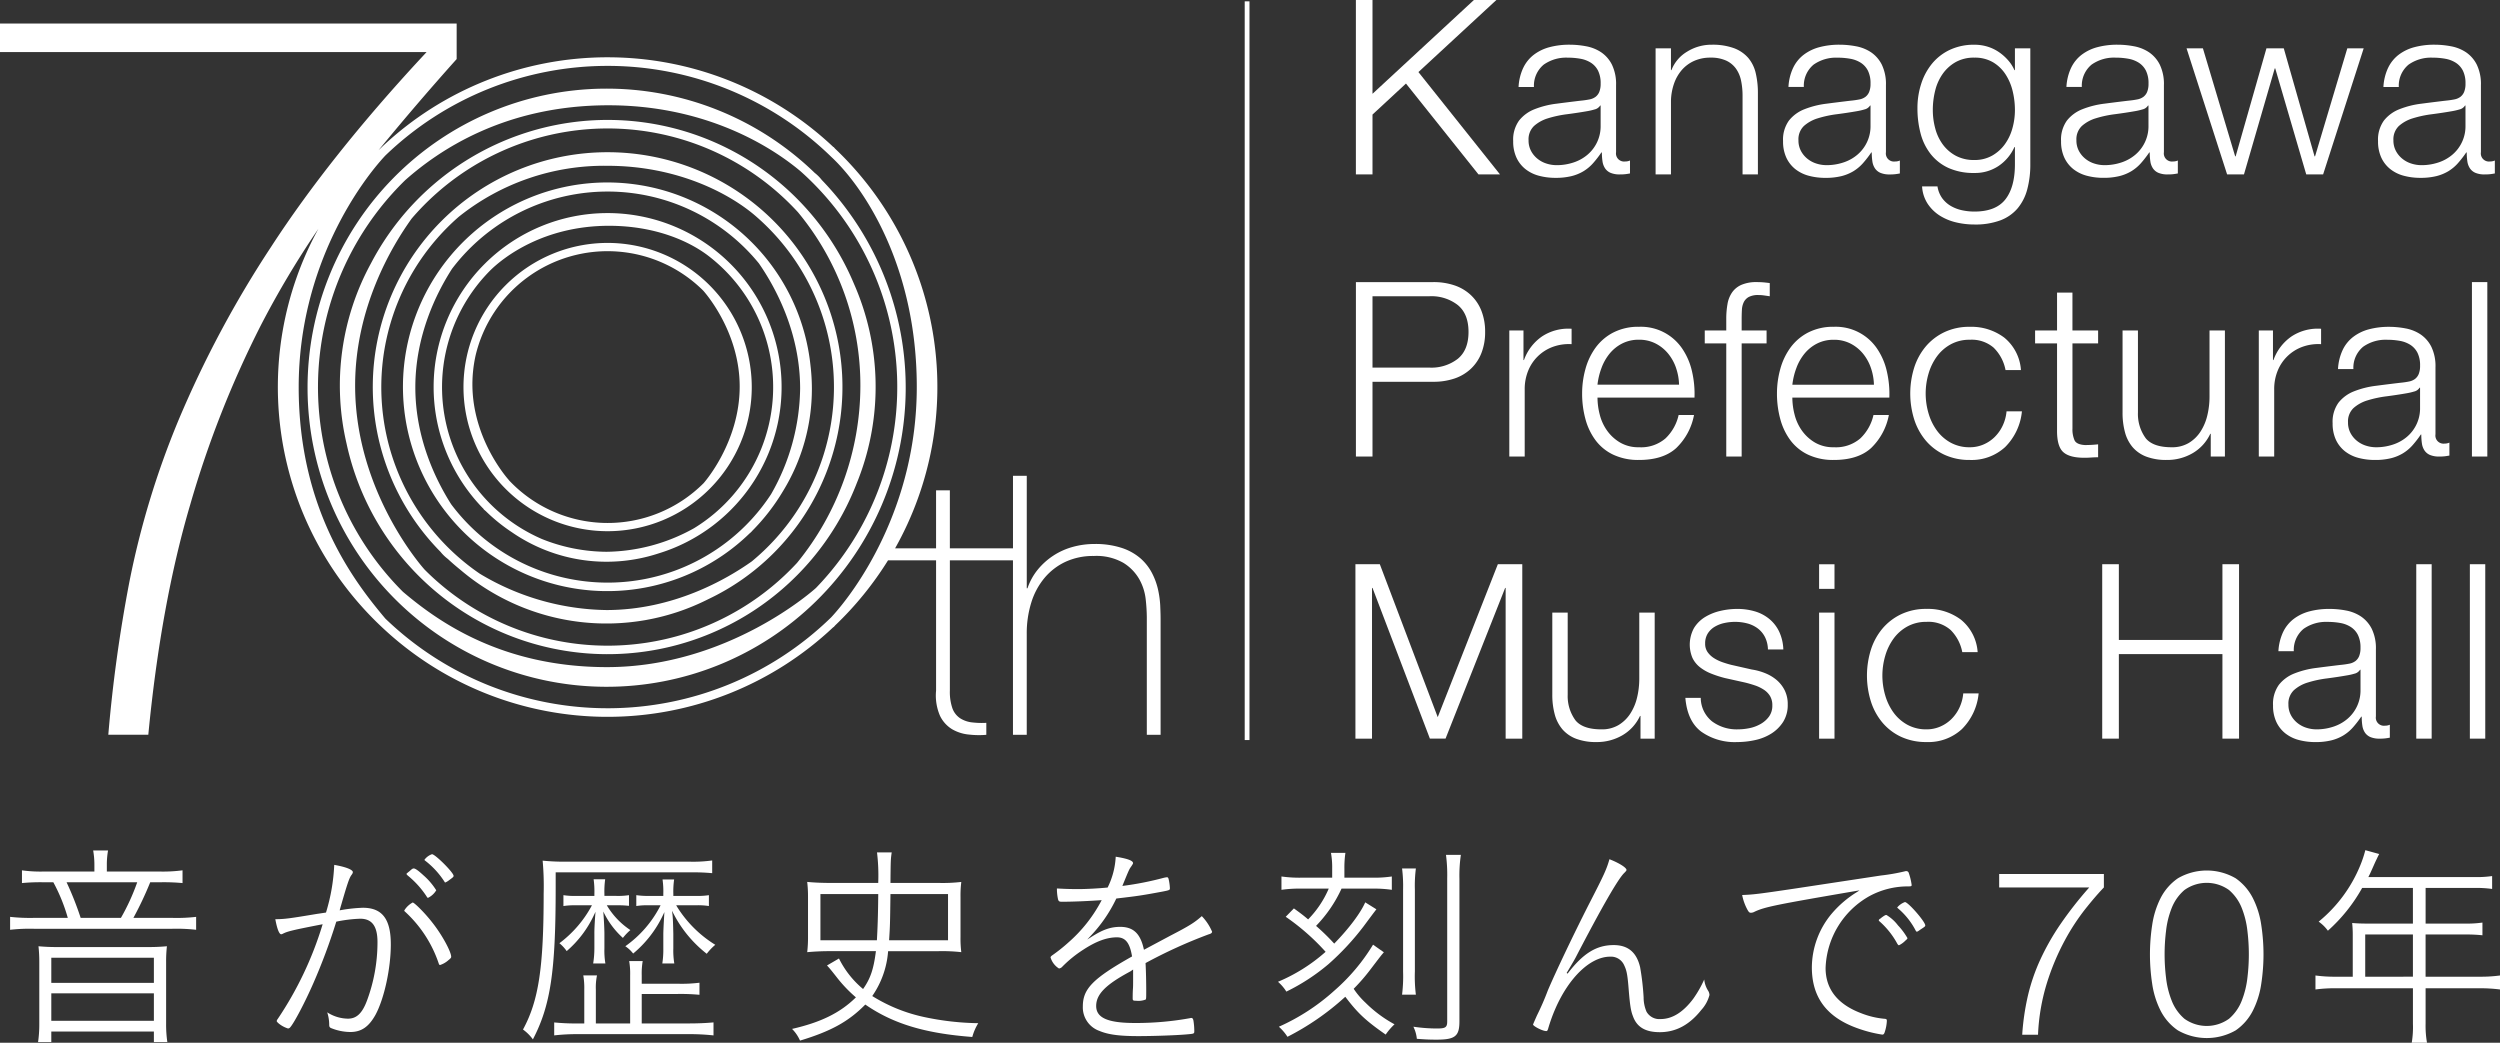 <svg xmlns="http://www.w3.org/2000/svg" xmlns:xlink="http://www.w3.org/1999/xlink" width="557.714" height="232.613" viewBox="0 0 557.714 232.613">
  <rect x="0" y="0" width="557.714" height="232.613" fill="#333333" stroke="none"/>
  <defs>
    <clipPath id="clip-path">
      <rect id="Rectangle_26" data-name="Rectangle 26" width="557.714" height="232.613" fill="#fff"/>
    </clipPath>
  </defs>
  <g id="Group_700" data-name="Group 700" transform="translate(-1472.662 1105.613)">
    <g id="Group_8" data-name="Group 8" transform="translate(1472.662 -1105.613)">
      <g id="Group_7" data-name="Group 7" transform="translate(0 0)" clip-path="url(#clip-path)">
        <path id="Path_33" data-name="Path 33" d="M32.538,113.332a26.847,26.847,0,0,1-.273-3.985V95.489a29.959,29.959,0,0,1,.179-3.528c-1.506.131-2.649.181-4.164.181H7.908c-1.483,0-2.688-.053-4.116-.181a32.443,32.443,0,0,1,.181,3.528v13.858a27.459,27.459,0,0,1-.273,3.985H6.652v-2.351H29.536v2.351ZM6.652,94.527H29.536v5.6H6.652Zm0,7.933H29.536v6.134H6.652Z" transform="translate(4.793 119.134)" fill="#fff"/>
        <path id="Path_34" data-name="Path 34" d="M.982,97.464v2.883a38.687,38.687,0,0,1,5.4-.225h30.7a38.5,38.5,0,0,1,5.4.225V97.464a38.132,38.132,0,0,1-5.4.225h-8.6l.11-.193a76.871,76.871,0,0,0,3.618-7.678l.032-.078h2.438a45.984,45.984,0,0,1,4.768.184V87.081a33.6,33.6,0,0,1-5.013.273H22.562v-1.6a17.7,17.7,0,0,1,.271-3.1H19.513a18.437,18.437,0,0,1,.273,3.1v1.6H8.344a30.027,30.027,0,0,1-4.717-.271v2.84A43.056,43.056,0,0,1,8.1,89.739h2.527l.034.071a38.817,38.817,0,0,1,3.145,7.713l.046.165H6.434a40.826,40.826,0,0,1-5.452-.225m12.68-7.538-.087-.186H29.343l-.064.177a47.757,47.757,0,0,1-3.535,7.706l-.039.067h-8.98l-.032-.087a69.692,69.692,0,0,0-3.03-7.676" transform="translate(1.272 107.076)" fill="#fff"/>
        <path id="Path_35" data-name="Path 35" d="M49.754,99.822c0-1.166-2.112-5.006-4.182-7.607-1.754-2.268-4.058-4.5-4.405-4.506a4.952,4.952,0,0,0-1.878,1.781c0,.041.018.156.193.287a27.549,27.549,0,0,1,7.49,11.523v0c.092.319.207.349.317.349a5.255,5.255,0,0,0,1.878-1.1c.5-.395.588-.558.588-.73" transform="translate(50.898 113.626)" fill="#fff"/>
        <path id="Path_36" data-name="Path 36" d="M39.5,85.644a1.563,1.563,0,0,0,.305.347,20.548,20.548,0,0,1,4.18,4.628l.007.011c.158.321.282.321.324.321a4.345,4.345,0,0,0,1.83-1.683A15.028,15.028,0,0,0,43.3,85.935C42.13,84.861,41.483,84.4,41.134,84.4c-.193,0-.312.023-.891.553-.741.6-.741.608-.741.689" transform="translate(51.174 109.342)" fill="#fff"/>
        <path id="Path_37" data-name="Path 37" d="M52.523,101.771c0-5.635-1.924-8.149-6.237-8.149a34.915,34.915,0,0,0-4.974.539l-.2.032.138-.491c.055-.2.11-.4.211-.735,1.425-4.915,1.816-6.044,2.323-6.7.23-.321.266-.443.266-.606,0-.425-1.093-1.067-4.15-1.609a42.147,42.147,0,0,1-1.813,10.557l-.021.08-.085.014c-1.322.2-1.322.2-1.958.292-6.246,1.042-7.238,1.171-9.267,1.178.539,2.924,1.054,3.365,1.313,3.365a.99.99,0,0,0,.383-.133c1.079-.539,2.211-.81,8.652-2.068l.213-.041-.064.207a78.377,78.377,0,0,1-10.008,21,.666.666,0,0,0-.172.415c0,.087.073.165.305.4a6.135,6.135,0,0,0,2.211,1.237.656.656,0,0,0,.445-.209c.863-.909,3.347-5.629,5.213-9.9a131.409,131.409,0,0,0,5.089-13.651l.023-.073.076-.016a30.96,30.96,0,0,1,5.264-.638c2.628,0,3.852,1.66,3.852,5.225a37.357,37.357,0,0,1-2.357,13.071c-1.051,2.805-2.318,4-4.235,4a8.719,8.719,0,0,1-4.625-1.414,9.045,9.045,0,0,1,.445,2.706c0,.505.087.608.333.774a11.566,11.566,0,0,0,4.384.909c2.442,0,4.123-1.152,5.617-3.852,1.944-3.6,3.411-10.35,3.411-15.706" transform="translate(34.662 108.886)" fill="#fff"/>
        <path id="Path_38" data-name="Path 38" d="M42.934,83.015a3.491,3.491,0,0,0-1.683,1.242c0,.028,0,.094.138.186a18.684,18.684,0,0,1,4.35,4.742c.037.1.067.133.184.133a3.9,3.9,0,0,0,.9-.562c.868-.627.925-.7.925-.923,0-.721-4.1-4.818-4.816-4.818" transform="translate(53.44 107.545)" fill="#fff"/>
        <path id="Path_39" data-name="Path 39" d="M62.169,97.561v3.283a21.136,21.136,0,0,1-.271,3.4h2.729a17.163,17.163,0,0,1-.22-3.347V97.561c0-.794-.1-2.938-.2-4.249l-.048-.657.294.585a18.709,18.709,0,0,0,4.079,5.3A11.964,11.964,0,0,1,70.2,96.788a17.052,17.052,0,0,1-5.14-5.33l-.115-.2H67.23a21.38,21.38,0,0,1,2.66.126V89a15.683,15.683,0,0,1-2.807.165H64.407V88.7a19.662,19.662,0,0,1,.172-3.25H62a19.783,19.783,0,0,1,.172,3.25v.471h-4.1A15.8,15.8,0,0,1,55.264,89V91.43a15.509,15.509,0,0,1,2.807-.168H61.62l-.1.191a25.533,25.533,0,0,1-7.153,8.268,8.5,8.5,0,0,1,1.625,1.758,23.873,23.873,0,0,0,6.129-8.135l.3-.629-.053.693c-.161,2.1-.2,3.418-.2,4.153" transform="translate(70.428 110.697)" fill="#fff"/>
        <path id="Path_40" data-name="Path 40" d="M53.035,123.535c3.939-7.534,5.082-15.18,5.082-33.8V86.279H88.17a44.015,44.015,0,0,1,4.864.181V83.623a31.076,31.076,0,0,1-5.158.269H60.794a49.2,49.2,0,0,1-5.583-.225,63.178,63.178,0,0,1,.227,7.346c0,16.514-1.122,23.917-4.612,30.323a10.031,10.031,0,0,1,2.208,2.2" transform="translate(65.846 108.333)" fill="#fff"/>
        <path id="Path_41" data-name="Path 41" d="M83.456,109.7a50.3,50.3,0,0,1,5.943.278v-2.9c-1.577.14-3.172.232-5.7.232H73.385v-6.574H81.4a45.551,45.551,0,0,1,4.866.181V98.226a32.208,32.208,0,0,1-4.866.225H73.385V96.557A16.408,16.408,0,0,1,73.6,93.4H70.585a16.12,16.12,0,0,1,.218,3.152v10.757H63.15V99.741a13.1,13.1,0,0,1,.257-3.152H60.349a16.888,16.888,0,0,1,.22,3.152v7.573h-1.6a48.093,48.093,0,0,1-5.11-.23v2.892a44.461,44.461,0,0,1,5.55-.275Z" transform="translate(69.775 121.005)" fill="#fff"/>
        <path id="Path_42" data-name="Path 42" d="M72.237,91.429l-.117-.2h4.439a16.487,16.487,0,0,1,2.858.168V88.975a16.355,16.355,0,0,1-2.858.168H71.484v-.422a18.913,18.913,0,0,1,.177-3.253H69.074a18.644,18.644,0,0,1,.172,3.2v.473H66.179a17.37,17.37,0,0,1-2.957-.17V91.4a14.749,14.749,0,0,1,2.711-.168h2.7l-.087.186a24.82,24.82,0,0,1-7.777,8.95A7.557,7.557,0,0,1,62.522,102,25.008,25.008,0,0,0,69.2,93.364l.289-.615-.041.679c-.156,2.475-.2,3.868-.2,4.3v3.133a19.814,19.814,0,0,1-.223,3.347H71.7a17.486,17.486,0,0,1-.22-3.347V97.581c-.048-2.2-.1-3.7-.2-4.389l-.1-.728.347.65a27.143,27.143,0,0,0,7.408,8.936,12.379,12.379,0,0,1,1.908-2,26.238,26.238,0,0,1-8.61-8.617" transform="translate(78.728 110.723)" fill="#fff"/>
        <path id="Path_43" data-name="Path 43" d="M93.237,116.856l.076-.078.09.062c6.159,4.233,13.273,6.379,23.779,7.169a11.4,11.4,0,0,1,1.334-3.074,61.441,61.441,0,0,1-12.042-1.366,36.055,36.055,0,0,1-11.5-4.621l-.11-.071.073-.108a20.162,20.162,0,0,0,3.455-9.788l.016-.112h11.278a38.988,38.988,0,0,1,5.041.22,24.871,24.871,0,0,1-.174-3.423V92.8a25.1,25.1,0,0,1,.174-3.374,36.29,36.29,0,0,1-5.137.22H98.927v-.129c.048-4.951.05-5.1.275-6.678H95.925a42.521,42.521,0,0,1,.275,6.678l0,.129H85.494c-1.862,0-3.636-.078-5.142-.227a27.931,27.931,0,0,1,.179,3.381v8.863a27.891,27.891,0,0,1-.177,3.432c1.669-.154,3.365-.23,5.041-.23H95.679l-.018.145c-.5,3.872-1.2,5.938-2.764,8.186l-.083.119-.108-.094a20.941,20.941,0,0,1-5.268-6.719l-2.67,1.559c.611.659.9,1.01,2.1,2.534a30.528,30.528,0,0,0,4.244,4.488l.1.094-.1.1c-3.482,3.384-7.72,5.463-14.14,6.937a8.5,8.5,0,0,1,1.777,2.608c6.873-2.075,10.8-4.24,14.482-7.965m5.4-14.558c.2-3.23.2-3.23.292-10.034l0-.129h12.843v10.3H98.627Zm-15.329.135v-10.3H96.2l0,.131c-.05,5.167-.158,7.513-.294,10.045l-.007.122Z" transform="translate(99.724 107.323)" fill="#fff"/>
        <path id="Path_44" data-name="Path 44" d="M138.124,99.955a11.445,11.445,0,0,0-2.282-3.441c-1.618,1.419-2.672,2.112-6.981,4.341l-5.927,3.163-.039-.168c-.769-3.462-2.341-4.942-5.259-4.942-2.142,0-3.9.62-6.492,2.279l-.863.556.7-.751a31.781,31.781,0,0,0,5.757-8.344l.032-.062.069-.009c4.687-.549,5.475-.652,10.373-1.566,1.51-.3,1.51-.344,1.51-.753a10.919,10.919,0,0,0-.289-2.025c-.1-.363-.243-.395-.365-.395a5.8,5.8,0,0,0-.8.147,68.1,68.1,0,0,1-8.923,1.763l-.225.032.085-.209c1.428-3.491,1.428-3.491,1.926-4.189l.108-.17c.241-.376.259-.406.259-.537,0-.542-1.263-1.005-3.861-1.416a17.408,17.408,0,0,1-1.765,6.8l-.03.071-.076.007c-1.8.188-4.681.344-6.43.344-1.935,0-3.074-.044-4.816-.138a10.823,10.823,0,0,0,.241,2.38c.122.45.25.583.852.583,2.3,0,5.456-.126,8.661-.342l.236-.016-.115.207a32.312,32.312,0,0,1-7.325,9.242,36.014,36.014,0,0,1-3.441,2.752c-.468.312-.53.468-.53.578a4.377,4.377,0,0,0,1.878,2.468,1.16,1.16,0,0,0,.741-.4,26.879,26.879,0,0,1,4.671-3.788c2.879-1.885,5.268-2.764,7.515-2.764,1.885,0,2.858,1.207,3.361,4.171l.016.09-.08.046c-8.661,4.894-10.9,7.178-10.9,11.1a5.563,5.563,0,0,0,3.693,5.466c1.947.826,4.458,1.164,8.663,1.164,3.432,0,9.035-.188,11.4-.438,1.109-.1,1.109-.172,1.109-.753a14.94,14.94,0,0,0-.193-2.275c-.1-.514-.292-.583-.461-.583a.509.509,0,0,0-.234.034,67.626,67.626,0,0,1-12.3,1.09c-6.1,0-8.7-1.136-8.7-3.8,0-2.61,2.132-4.77,7.61-7.7.154-.094.227-.147.3-.2.039-.03.08-.057.129-.09l.2-.135v2.1c0,1.095,0,1.818-.048,2.314-.048.92-.048,1.563-.048,1.947,0,.53.05.606.849.606a4.444,4.444,0,0,0,2.025-.266c.142-.108.147-.337.147-2.1,0-1.65-.05-4.228-.147-5.968l0-.08.071-.039a109.628,109.628,0,0,1,14.032-6.379c.663-.165.739-.427.739-.608" transform="translate(132.264 107.862)" fill="#fff"/>
        <path id="Path_45" data-name="Path 45" d="M139.116,107.387V89.122a30.281,30.281,0,0,1,.223-4.72H136.26a31.788,31.788,0,0,1,.225,4.72v18.265a33.533,33.533,0,0,1-.225,5.16h3.078a32.923,32.923,0,0,1-.223-5.16" transform="translate(176.523 109.342)" fill="#fff"/>
        <path id="Path_46" data-name="Path 46" d="M147.631,88.434a32.018,32.018,0,0,1,.321-5.355h-3.322a34.681,34.681,0,0,1,.273,5.307v31.88c0,1.368-.48,1.549-2.383,1.549a36.212,36.212,0,0,1-5.163-.4,7.841,7.841,0,0,1,.774,2.7c1.829.142,2.743.188,4.389.188,4.155,0,5.11-.764,5.11-4.081Z" transform="translate(177.947 107.628)" fill="#fff"/>
        <path id="Path_47" data-name="Path 47" d="M126.07,113.832a45.028,45.028,0,0,0,9.418-6.147,58.315,58.315,0,0,0,7.768-8.353l.372-.5c1.24-1.667,2.087-2.805,2.525-3.356l-2.491-1.556c-1.035,2.367-3.572,5.757-6.822,9.106l-.094.1-.094-.1a48.166,48.166,0,0,0-3.859-3.762l-.1-.087.09-.1a29.535,29.535,0,0,0,5.562-8.149l.034-.071h7.183a26.843,26.843,0,0,1,4.033.271V88.151a27.226,27.226,0,0,1-4.231.271h-6.349V86.383a23.066,23.066,0,0,1,.225-3.5H136.02a18.576,18.576,0,0,1,.269,3.5v2.038H129.4a28.8,28.8,0,0,1-4.426-.271v2.977a27.968,27.968,0,0,1,4.277-.271h6.269l-.076.181a22.329,22.329,0,0,1-4.433,6.6l-.085.092-.094-.08c-.939-.8-1.513-1.235-3.083-2.376l-1.825,1.869a50.42,50.42,0,0,1,8.81,7.715l.09.1-.1.087a38.253,38.253,0,0,1-10.525,6.6,9.631,9.631,0,0,1,1.869,2.192" transform="translate(160.901 107.379)" fill="#fff"/>
        <path id="Path_48" data-name="Path 48" d="M126.2,112.361a58.241,58.241,0,0,0,12.8-8.84l.106-.092.085.11c2.716,3.574,4.481,5.225,8.925,8.323a13.789,13.789,0,0,1,1.972-2.293,28.064,28.064,0,0,1-6.487-4.83,16.994,16.994,0,0,1-2.562-3l-.062-.09.073-.078a42.292,42.292,0,0,0,3.714-4.3c2.24-2.941,2.346-3.081,2.947-3.767l-2.413-1.7a43.35,43.35,0,0,1-8.622,10.24,46.865,46.865,0,0,1-12.391,8.069,10.747,10.747,0,0,1,1.917,2.243" transform="translate(161.01 118.937)" fill="#fff"/>
        <path id="Path_49" data-name="Path 49" d="M188.348,113.792a1.912,1.912,0,0,0-.28-.921,5.729,5.729,0,0,1-.891-2.539,24.81,24.81,0,0,1-2.463,4.32c-2.245,2.991-4.685,4.506-7.256,4.506a3.289,3.289,0,0,1-3.152-1.634,8.054,8.054,0,0,1-.65-3.186,56.789,56.789,0,0,0-.78-6.737c-.771-3.326-2.7-4.944-5.9-4.944-3.85,0-6.827,1.846-10.279,6.365l-.213-.145c1.5-2.514,1.857-3.129,2.247-3.909,5.612-10.786,9.164-16.959,10.552-18.35.523-.523.551-.6.551-.739,0-.443-1.419-1.446-3.8-2.376-.67,2.323-1.2,3.466-4.623,10.121-3.423,6.744-7.336,14.951-9.1,19.094a59.5,59.5,0,0,1-2.452,5.64c-.374.847-.842,1.912-.87,2.018,0,.342,2.082,1.465,2.959,1.465.135,0,.262-.041.413-.544a36.753,36.753,0,0,1,1.572-4.373c3.078-7.1,7.892-11.684,12.265-11.684a3.213,3.213,0,0,1,3.106,1.887c.535,1.12.741,1.963.989,5.039.287,3.6.477,5.1.971,6.329.865,2.452,2.771,3.592,6,3.592,3.583,0,6.609-1.618,9.251-4.947a7.958,7.958,0,0,0,1.834-3.347" transform="translate(193.011 108.177)" fill="#fff"/>
        <path id="Path_50" data-name="Path 50" d="M190.634,92.874c0-.826-3.769-5.16-4.531-5.208a4.094,4.094,0,0,0-1.722,1.2c0,.034.016.055.154.193a16.233,16.233,0,0,1,3.944,4.933c.138.273.2.273.278.273.151,0,.278-.083.806-.466.95-.617,1.072-.7,1.072-.923" transform="translate(238.863 113.57)" fill="#fff"/>
        <path id="Path_51" data-name="Path 51" d="M201.587,118.025c0-.271-.092-.37-.379-.409a18.635,18.635,0,0,1-5.415-1.281c-5.22-1.99-7.869-5.376-7.869-10.063a19.117,19.117,0,0,1,9.861-16.078,17.937,17.937,0,0,1,8.434-2.123c.9,0,.9-.055.9-.358a13.477,13.477,0,0,0-.677-2.743.569.569,0,0,0-.516-.312.815.815,0,0,0-.3.044,43.178,43.178,0,0,1-5.358.937l-19.344,2.936c-8.094,1.205-9.136,1.322-11.613,1.416a11.546,11.546,0,0,0,1.18,3.289c.333.574.448.67.815.67a1.688,1.688,0,0,0,.776-.232c2.289-1.072,4.635-1.552,22.808-4.664l.6-.1-.5.337a23.557,23.557,0,0,0-5.752,4.922,18.815,18.815,0,0,0-4.378,11.916c0,6.661,3.289,11.092,10.052,13.541a29.453,29.453,0,0,0,5.638,1.462c.266,0,.379-.089.516-.411a9.348,9.348,0,0,0,.528-2.693" transform="translate(219.339 109.673)" fill="#fff"/>
        <path id="Path_52" data-name="Path 52" d="M188.989,94.088a15.114,15.114,0,0,0-2.119-2.849,9.031,9.031,0,0,0-2.569-2.312c-.191-.037-.432.1-1.081.565a1.715,1.715,0,0,1-.4.3c-.193.145-.234.255-.234.282,0,.1.08.216.241.335a18.117,18.117,0,0,1,3.9,4.94c.188.28.253.324.376.324a5.143,5.143,0,0,0,1.425-1.04c.342-.292.452-.409.452-.544" transform="translate(236.542 115.198)" fill="#fff"/>
        <path id="Path_53" data-name="Path 53" d="M194.288,84.937v3.009h20.09a83.955,83.955,0,0,0-6.464,8.255,53.922,53.922,0,0,0-4.462,7.864,42.591,42.591,0,0,0-2.752,8.02,54.11,54.11,0,0,0-1.272,8.721h3.528a45.3,45.3,0,0,1,2-11.6,53.651,53.651,0,0,1,3.946-9.4,48.873,48.873,0,0,1,4.646-7.111q2.386-2.985,4.1-4.752V84.937Z" transform="translate(251.698 110.035)" fill="#fff"/>
        <path id="Path_54" data-name="Path 54" d="M233.779,96.8a19.429,19.429,0,0,0-1.869-6.021,12.042,12.042,0,0,0-3.84-4.437,12.826,12.826,0,0,0-12.9,0,11.963,11.963,0,0,0-3.866,4.437,19.494,19.494,0,0,0-1.871,6.021,43.439,43.439,0,0,0,0,13.029,19.455,19.455,0,0,0,1.871,6.021,11.736,11.736,0,0,0,3.866,4.414,13,13,0,0,0,12.9,0,11.812,11.812,0,0,0,3.84-4.414,19.391,19.391,0,0,0,1.869-6.021,43.242,43.242,0,0,0,0-13.029m-3.087,11.654a19.942,19.942,0,0,1-1.272,5.19,10.175,10.175,0,0,1-2.83,4.024,8.518,8.518,0,0,1-9.965,0,10.175,10.175,0,0,1-2.83-4.024,19.943,19.943,0,0,1-1.272-5.19,42.676,42.676,0,0,1,0-10.3,19.607,19.607,0,0,1,1.272-5.19,10.219,10.219,0,0,1,2.83-4,8.518,8.518,0,0,1,9.965,0,10.219,10.219,0,0,1,2.83,4,19.606,19.606,0,0,1,1.272,5.19,42.987,42.987,0,0,1,0,10.3" transform="translate(270.682 109.596)" fill="#fff"/>
        <path id="Path_55" data-name="Path 55" d="M261.575,113.433a33.548,33.548,0,0,1,4.621.271v-3.126a31.738,31.738,0,0,1-4.621.273h-11.98v-9.416h8.649a33.092,33.092,0,0,1,4.033.177V98.776A24.809,24.809,0,0,1,258.2,99h-8.6V91.052h10.757a25.523,25.523,0,0,1,4.081.223V88.4a23.911,23.911,0,0,1-4.081.22H236.829l.094-.188c.294-.585.294-.585.732-1.561.785-1.765.785-1.765,1.031-2.259.218-.475.358-.764.56-1.132l-3.092-.854a25.493,25.493,0,0,1-1.1,3.317,31.611,31.611,0,0,1-9.313,12.625,8.708,8.708,0,0,1,2.059,2.025,36.756,36.756,0,0,0,7.607-9.476l.039-.062h11.321V99H236.4c-1.184,0-2.149-.039-3.184-.131a24.874,24.874,0,0,1,.131,2.644v9.338h-3.7a31.426,31.426,0,0,1-4.619-.273V113.7a33.026,33.026,0,0,1,4.619-.271h17.124V121.3a21.38,21.38,0,0,1-.266,4.279h3.406a21.454,21.454,0,0,1-.314-4.228v-7.915Zm-14.806-2.582H236.127v-9.416h10.642Z" transform="translate(291.519 107.037)" fill="#fff"/>
        <path id="Path_56" data-name="Path 56" d="M135.478,0V20.927L158.1,0h5.013L145.723,16.077l18.2,22.836h-4.8L142.945,18.639l-7.467,6.921V38.913h-3.707V0Z" transform="translate(170.707 -0.001)" fill="#fff"/>
        <path id="Path_57" data-name="Path 57" d="M149.294,9.523a8.018,8.018,0,0,1,2.371-2.943A10,10,0,0,1,155.18,4.89a17.149,17.149,0,0,1,4.469-.546,19.706,19.706,0,0,1,3.707.356,8.963,8.963,0,0,1,3.324,1.334,7.309,7.309,0,0,1,2.4,2.752,9.935,9.935,0,0,1,.925,4.6V28.325a1.807,1.807,0,0,0,2.018,2.071,2.617,2.617,0,0,0,1.088-.218v2.888c-.4.073-.753.129-1.063.165a10.266,10.266,0,0,1-1.171.053,5.187,5.187,0,0,1-2.1-.354,2.8,2.8,0,0,1-1.226-1.008,3.758,3.758,0,0,1-.572-1.554,13.194,13.194,0,0,1-.138-1.99h-.108a23.568,23.568,0,0,1-1.88,2.426,9.371,9.371,0,0,1-2.128,1.772,9.79,9.79,0,0,1-2.67,1.088,14.588,14.588,0,0,1-3.57.383,14.106,14.106,0,0,1-3.677-.464,8.25,8.25,0,0,1-3-1.471,7.054,7.054,0,0,1-2.018-2.562,8.542,8.542,0,0,1-.735-3.68,7.272,7.272,0,0,1,1.308-4.6,8.226,8.226,0,0,1,3.459-2.534,19.785,19.785,0,0,1,4.85-1.226q2.7-.355,5.477-.682a19.064,19.064,0,0,0,1.908-.273,3.307,3.307,0,0,0,1.363-.572,2.657,2.657,0,0,0,.845-1.118,4.814,4.814,0,0,0,.3-1.852,6.266,6.266,0,0,0-.572-2.86,4.544,4.544,0,0,0-1.579-1.772,6.434,6.434,0,0,0-2.344-.9,15.907,15.907,0,0,0-2.863-.246,8.658,8.658,0,0,0-5.339,1.554,6.08,6.08,0,0,0-2.181,4.986h-3.434a11.449,11.449,0,0,1,1.035-4.249m17.168,8.392a1.968,1.968,0,0,1-1.253.872,13.122,13.122,0,0,1-1.634.381q-2.183.382-4.5.682a24.882,24.882,0,0,0-4.224.9,8.287,8.287,0,0,0-3.133,1.717,4.1,4.1,0,0,0-1.228,3.188,4.975,4.975,0,0,0,.519,2.316,5.568,5.568,0,0,0,1.391,1.745,6.062,6.062,0,0,0,2.015,1.118,7.35,7.35,0,0,0,2.344.381,11.812,11.812,0,0,0,3.76-.6,9.235,9.235,0,0,0,3.133-1.745,8.3,8.3,0,0,0,2.915-6.485V17.915Z" transform="translate(190.516 5.628)" fill="#fff"/>
        <path id="Path_58" data-name="Path 58" d="M164.328,5.161v4.85h.11A8.245,8.245,0,0,1,167.925,5.9a10.253,10.253,0,0,1,5.5-1.552,13.9,13.9,0,0,1,4.933.762,7.851,7.851,0,0,1,3.188,2.153,8.043,8.043,0,0,1,1.689,3.407,19.248,19.248,0,0,1,.489,4.524V33.283H180.3V15.734a16.257,16.257,0,0,0-.328-3.351,7.1,7.1,0,0,0-1.143-2.7,5.553,5.553,0,0,0-2.208-1.8,8.113,8.113,0,0,0-3.462-.654,8.729,8.729,0,0,0-3.677.737,7.927,7.927,0,0,0-2.725,2.015,9.3,9.3,0,0,0-1.745,3.053,12.435,12.435,0,0,0-.682,3.843v16.4H160.9V5.161Z" transform="translate(208.439 5.628)" fill="#fff"/>
        <path id="Path_59" data-name="Path 59" d="M175.522,9.523a8.017,8.017,0,0,1,2.371-2.943,10,10,0,0,1,3.514-1.689,17.15,17.15,0,0,1,4.469-.546,19.706,19.706,0,0,1,3.707.356,8.963,8.963,0,0,1,3.324,1.334,7.308,7.308,0,0,1,2.4,2.752,9.935,9.935,0,0,1,.925,4.6V28.325A1.807,1.807,0,0,0,198.25,30.4a2.618,2.618,0,0,0,1.088-.218v2.888c-.4.073-.753.129-1.063.165a10.266,10.266,0,0,1-1.171.053,5.187,5.187,0,0,1-2.1-.354,2.8,2.8,0,0,1-1.226-1.008,3.758,3.758,0,0,1-.572-1.554,13.2,13.2,0,0,1-.138-1.99h-.108a23.572,23.572,0,0,1-1.88,2.426,9.372,9.372,0,0,1-2.128,1.772,9.79,9.79,0,0,1-2.67,1.088,14.588,14.588,0,0,1-3.57.383,14.106,14.106,0,0,1-3.677-.464,8.25,8.25,0,0,1-3-1.471,7.053,7.053,0,0,1-2.018-2.562,8.542,8.542,0,0,1-.735-3.68,7.272,7.272,0,0,1,1.308-4.6,8.226,8.226,0,0,1,3.459-2.534,19.786,19.786,0,0,1,4.85-1.226q2.7-.355,5.477-.682a19.065,19.065,0,0,0,1.908-.273,3.307,3.307,0,0,0,1.364-.572,2.658,2.658,0,0,0,.845-1.118,4.816,4.816,0,0,0,.3-1.852,6.266,6.266,0,0,0-.572-2.86,4.544,4.544,0,0,0-1.579-1.772,6.434,6.434,0,0,0-2.344-.9,15.907,15.907,0,0,0-2.863-.246A8.658,8.658,0,0,0,180.1,8.786a6.08,6.08,0,0,0-2.181,4.986h-3.434a11.448,11.448,0,0,1,1.035-4.249m17.168,8.392a1.968,1.968,0,0,1-1.253.872,13.125,13.125,0,0,1-1.634.381q-2.183.382-4.5.682a24.882,24.882,0,0,0-4.224.9,8.287,8.287,0,0,0-3.133,1.717,4.1,4.1,0,0,0-1.228,3.188,4.976,4.976,0,0,0,.519,2.316,5.568,5.568,0,0,0,1.391,1.745,6.062,6.062,0,0,0,2.015,1.118,7.35,7.35,0,0,0,2.344.381,11.811,11.811,0,0,0,3.76-.6,9.235,9.235,0,0,0,3.133-1.745,8.3,8.3,0,0,0,2.915-6.485V17.915Z" transform="translate(224.494 5.628)" fill="#fff"/>
        <path id="Path_60" data-name="Path 60" d="M210.842,36.609a10.951,10.951,0,0,1-2.153,4.249,9.383,9.383,0,0,1-3.843,2.672,16,16,0,0,1-5.8.925,17.521,17.521,0,0,1-4.143-.489,11.844,11.844,0,0,1-3.625-1.526,9.068,9.068,0,0,1-2.67-2.642,7.875,7.875,0,0,1-1.226-3.843h3.434a6.1,6.1,0,0,0,1.06,2.642,6.366,6.366,0,0,0,1.91,1.717,8.515,8.515,0,0,0,2.479.955,13.036,13.036,0,0,0,2.78.3q4.793,0,6.921-2.725t2.126-7.848V27.18h-.11a10.03,10.03,0,0,1-3.514,4.2,9.386,9.386,0,0,1-5.422,1.579,13.574,13.574,0,0,1-5.778-1.118,10.72,10.72,0,0,1-3.951-3.078,12.587,12.587,0,0,1-2.263-4.6,21.8,21.8,0,0,1-.707-5.642,17.5,17.5,0,0,1,.845-5.477,13.576,13.576,0,0,1,2.452-4.524,11.48,11.48,0,0,1,3.978-3.051,12.6,12.6,0,0,1,5.424-1.118,9.919,9.919,0,0,1,2.97.436,9.4,9.4,0,0,1,2.534,1.228,10.832,10.832,0,0,1,2.043,1.825,8.3,8.3,0,0,1,1.389,2.181h.11V5.161h3.434V30.995a21.418,21.418,0,0,1-.682,5.615m-7.876-7.495a8.949,8.949,0,0,0,2.835-2.507,11.027,11.027,0,0,0,1.715-3.569,15.033,15.033,0,0,0,.574-4.143,17.981,17.981,0,0,0-.491-4.141,11.98,11.98,0,0,0-1.579-3.76,8.561,8.561,0,0,0-2.807-2.725,7.927,7.927,0,0,0-4.169-1.038,8.237,8.237,0,0,0-4.2,1.01,8.93,8.93,0,0,0-2.89,2.642,11.083,11.083,0,0,0-1.662,3.735,17.715,17.715,0,0,0-.519,4.276,15.744,15.744,0,0,0,.546,4.143,10.577,10.577,0,0,0,1.689,3.569,8.733,8.733,0,0,0,2.888,2.507,8.512,8.512,0,0,0,4.143.953,7.85,7.85,0,0,0,3.923-.953" transform="translate(241.408 5.628)" fill="#fff"/>
        <path id="Path_61" data-name="Path 61" d="M202.537,9.523a8.017,8.017,0,0,1,2.371-2.943,10,10,0,0,1,3.514-1.689,17.15,17.15,0,0,1,4.469-.546A19.706,19.706,0,0,1,216.6,4.7a8.947,8.947,0,0,1,3.324,1.334,7.309,7.309,0,0,1,2.4,2.752,9.935,9.935,0,0,1,.925,4.6V28.325a1.807,1.807,0,0,0,2.018,2.071,2.617,2.617,0,0,0,1.088-.218v2.888c-.4.073-.753.129-1.063.165a10.264,10.264,0,0,1-1.171.053,5.187,5.187,0,0,1-2.1-.354,2.8,2.8,0,0,1-1.226-1.008,3.759,3.759,0,0,1-.572-1.554,13.191,13.191,0,0,1-.138-1.99h-.108A23.572,23.572,0,0,1,218.1,30.8a9.373,9.373,0,0,1-2.128,1.772,9.791,9.791,0,0,1-2.67,1.088,14.588,14.588,0,0,1-3.569.383,14.106,14.106,0,0,1-3.677-.464,8.251,8.251,0,0,1-3-1.471,7.054,7.054,0,0,1-2.018-2.562,8.541,8.541,0,0,1-.735-3.68,7.272,7.272,0,0,1,1.308-4.6,8.226,8.226,0,0,1,3.459-2.534,19.785,19.785,0,0,1,4.85-1.226q2.7-.355,5.477-.682a19.064,19.064,0,0,0,1.908-.273,3.308,3.308,0,0,0,1.364-.572,2.657,2.657,0,0,0,.845-1.118,4.814,4.814,0,0,0,.3-1.852,6.266,6.266,0,0,0-.572-2.86,4.544,4.544,0,0,0-1.579-1.772,6.434,6.434,0,0,0-2.344-.9,15.907,15.907,0,0,0-2.862-.246,8.658,8.658,0,0,0-5.339,1.554,6.08,6.08,0,0,0-2.181,4.986H201.5a11.448,11.448,0,0,1,1.035-4.249M219.7,17.915a1.968,1.968,0,0,1-1.253.872,13.03,13.03,0,0,1-1.634.381q-2.183.382-4.5.682a24.882,24.882,0,0,0-4.224.9,8.287,8.287,0,0,0-3.133,1.717,4.1,4.1,0,0,0-1.228,3.188,4.975,4.975,0,0,0,.519,2.316,5.567,5.567,0,0,0,1.391,1.745,6.061,6.061,0,0,0,2.015,1.118,7.35,7.35,0,0,0,2.344.381,11.812,11.812,0,0,0,3.76-.6,9.235,9.235,0,0,0,3.133-1.745,8.3,8.3,0,0,0,2.915-6.485V17.915Z" transform="translate(259.49 5.628)" fill="#fff"/>
        <path id="Path_62" data-name="Path 62" d="M216.15,4.7l7.194,24.089h.108L230.32,4.7h3.87l6.866,24.089h.11L248.361,4.7h3.652l-9.049,28.122H239.2L232.283,9.17h-.11l-6.866,23.653h-3.76L212.5,4.7Z" transform="translate(275.289 6.089)" fill="#fff"/>
        <path id="Path_63" data-name="Path 63" d="M233.344,9.523a8.017,8.017,0,0,1,2.371-2.943A10,10,0,0,1,239.23,4.89a17.15,17.15,0,0,1,4.469-.546,19.706,19.706,0,0,1,3.707.356,8.947,8.947,0,0,1,3.324,1.334,7.309,7.309,0,0,1,2.4,2.752,9.935,9.935,0,0,1,.925,4.6V28.325a1.807,1.807,0,0,0,2.018,2.071,2.618,2.618,0,0,0,1.088-.218v2.888c-.4.073-.753.129-1.063.165a10.265,10.265,0,0,1-1.171.053,5.187,5.187,0,0,1-2.1-.354,2.8,2.8,0,0,1-1.226-1.008,3.759,3.759,0,0,1-.572-1.554,13.2,13.2,0,0,1-.138-1.99h-.108a23.566,23.566,0,0,1-1.88,2.426,9.323,9.323,0,0,1-2.128,1.772,9.791,9.791,0,0,1-2.67,1.088,14.588,14.588,0,0,1-3.57.383,14.106,14.106,0,0,1-3.677-.464,8.251,8.251,0,0,1-3-1.471,7.054,7.054,0,0,1-2.018-2.562,8.541,8.541,0,0,1-.735-3.68,7.272,7.272,0,0,1,1.308-4.6,8.226,8.226,0,0,1,3.459-2.534,19.785,19.785,0,0,1,4.85-1.226q2.7-.355,5.477-.682a19.067,19.067,0,0,0,1.908-.273,3.307,3.307,0,0,0,1.363-.572,2.657,2.657,0,0,0,.845-1.118,4.816,4.816,0,0,0,.3-1.852,6.266,6.266,0,0,0-.572-2.86,4.544,4.544,0,0,0-1.579-1.772,6.433,6.433,0,0,0-2.344-.9,15.906,15.906,0,0,0-2.862-.246,8.663,8.663,0,0,0-5.339,1.554,6.08,6.08,0,0,0-2.181,4.986h-3.434a11.448,11.448,0,0,1,1.035-4.249m17.168,8.392a1.968,1.968,0,0,1-1.253.872,13.03,13.03,0,0,1-1.634.381q-2.183.382-4.5.682a24.882,24.882,0,0,0-4.224.9,8.287,8.287,0,0,0-3.133,1.717,4.1,4.1,0,0,0-1.228,3.188,4.976,4.976,0,0,0,.519,2.316,5.567,5.567,0,0,0,1.391,1.745,6.062,6.062,0,0,0,2.015,1.118,7.35,7.35,0,0,0,2.344.381,11.811,11.811,0,0,0,3.76-.6,9.235,9.235,0,0,0,3.133-1.745,8.3,8.3,0,0,0,2.915-6.485V17.915Z" transform="translate(299.402 5.628)" fill="#fff"/>
        <path id="Path_64" data-name="Path 64" d="M149.047,27.416a14.419,14.419,0,0,1,4.743.737,9.977,9.977,0,0,1,3.65,2.181,9.609,9.609,0,0,1,2.344,3.514,12.658,12.658,0,0,1,.817,4.687,12.667,12.667,0,0,1-.817,4.687,9.629,9.629,0,0,1-2.344,3.514,9.978,9.978,0,0,1-3.65,2.181,14.481,14.481,0,0,1-4.743.735H135.476V66.329h-3.7V27.416Zm-.817,19.076a9.587,9.587,0,0,0,6.267-1.96q2.4-1.963,2.4-6t-2.4-6a9.575,9.575,0,0,0-6.267-1.963H135.476V46.492Z" transform="translate(170.708 35.517)" fill="#fff"/>
        <path id="Path_65" data-name="Path 65" d="M149.842,32.34v6.595h.11a10.8,10.8,0,0,1,4.058-5.287,10.627,10.627,0,0,1,6.567-1.689v3.434a10.345,10.345,0,0,0-4.251.627,9.405,9.405,0,0,0-5.449,5.339,10.829,10.829,0,0,0-.762,4.116V60.462h-3.434V32.34Z" transform="translate(190.024 41.385)" fill="#fff"/>
        <path id="Path_66" data-name="Path 66" d="M157.707,51.408a10.535,10.535,0,0,0,1.664,3.569,9.443,9.443,0,0,0,2.888,2.617,8.068,8.068,0,0,0,4.2,1.035,8.344,8.344,0,0,0,5.886-1.963,10.289,10.289,0,0,0,2.943-5.231h3.434a13.731,13.731,0,0,1-4.006,7.412q-2.916,2.617-8.257,2.617a13.1,13.1,0,0,1-5.75-1.173,10.57,10.57,0,0,1-3.951-3.216,13.957,13.957,0,0,1-2.261-4.74,21.526,21.526,0,0,1-.737-5.7,20.39,20.39,0,0,1,.737-5.449,14.623,14.623,0,0,1,2.261-4.77,11.369,11.369,0,0,1,3.951-3.379,12.148,12.148,0,0,1,5.75-1.281,11.121,11.121,0,0,1,9.673,4.933,14.81,14.81,0,0,1,2.153,5.068,22.2,22.2,0,0,1,.544,5.8H157.19a15.252,15.252,0,0,0,.516,3.843m17-10.49a10.287,10.287,0,0,0-1.772-3.188,8.757,8.757,0,0,0-2.778-2.234,7.947,7.947,0,0,0-3.707-.847,8.06,8.06,0,0,0-3.76.847,8.74,8.74,0,0,0-2.78,2.234,11.129,11.129,0,0,0-1.825,3.216,15.7,15.7,0,0,0-.9,3.732h18.2a12.408,12.408,0,0,0-.682-3.76" transform="translate(199.189 41.146)" fill="#fff"/>
        <path id="Path_67" data-name="Path 67" d="M173.906,41.095V66.329h-3.434V41.095h-4.8V38.207h4.8V35.645a18.745,18.745,0,0,1,.273-3.324,6.481,6.481,0,0,1,1.035-2.617,4.966,4.966,0,0,1,2.1-1.689,8.359,8.359,0,0,1,3.407-.6q.761,0,1.416.053t1.471.165v2.943c-.473-.073-.909-.135-1.308-.191a8.76,8.76,0,0,0-1.2-.083,4.441,4.441,0,0,0-2.181.436,2.677,2.677,0,0,0-1.116,1.173,4.455,4.455,0,0,0-.409,1.715q-.055.981-.055,2.126v2.454h5.56v2.888Z" transform="translate(214.633 35.517)" fill="#fff"/>
        <path id="Path_68" data-name="Path 68" d="M176.643,51.408a10.534,10.534,0,0,0,1.664,3.569,9.442,9.442,0,0,0,2.888,2.617,8.068,8.068,0,0,0,4.2,1.035,8.344,8.344,0,0,0,5.886-1.963,10.29,10.29,0,0,0,2.943-5.231h3.434a13.731,13.731,0,0,1-4.006,7.412q-2.916,2.617-8.257,2.617a13.1,13.1,0,0,1-5.75-1.173,10.57,10.57,0,0,1-3.951-3.216,13.956,13.956,0,0,1-2.261-4.74,21.524,21.524,0,0,1-.737-5.7,20.388,20.388,0,0,1,.737-5.449,14.621,14.621,0,0,1,2.261-4.77,11.368,11.368,0,0,1,3.951-3.379,12.148,12.148,0,0,1,5.75-1.281,11.122,11.122,0,0,1,9.673,4.933,14.81,14.81,0,0,1,2.153,5.068,22.2,22.2,0,0,1,.544,5.8H176.126a15.254,15.254,0,0,0,.516,3.843m17-10.49a10.285,10.285,0,0,0-1.772-3.188A8.757,8.757,0,0,0,189.1,35.5a7.947,7.947,0,0,0-3.707-.847,8.06,8.06,0,0,0-3.76.847,8.739,8.739,0,0,0-2.78,2.234,11.127,11.127,0,0,0-1.825,3.216,15.7,15.7,0,0,0-.9,3.732h18.2a12.409,12.409,0,0,0-.682-3.76" transform="translate(223.72 41.146)" fill="#fff"/>
        <path id="Path_69" data-name="Path 69" d="M204.287,36.448a7.486,7.486,0,0,0-5.342-1.8,8.669,8.669,0,0,0-4.3,1.038,9.432,9.432,0,0,0-3.081,2.725,12.383,12.383,0,0,0-1.852,3.843,15.667,15.667,0,0,0,0,8.773,12.383,12.383,0,0,0,1.852,3.843,9.406,9.406,0,0,0,3.081,2.725,8.668,8.668,0,0,0,4.3,1.035,7.624,7.624,0,0,0,3-.6,8.045,8.045,0,0,0,2.507-1.662,8.9,8.9,0,0,0,1.8-2.534,9.435,9.435,0,0,0,.872-3.216h3.432a12.977,12.977,0,0,1-3.76,7.984,11.018,11.018,0,0,1-7.848,2.862,13.191,13.191,0,0,1-5.7-1.173,12.1,12.1,0,0,1-4.169-3.188,13.884,13.884,0,0,1-2.562-4.713,19.389,19.389,0,0,1,0-11.5,13.917,13.917,0,0,1,2.562-4.715,12.423,12.423,0,0,1,4.169-3.214,12.933,12.933,0,0,1,5.7-1.2,12.234,12.234,0,0,1,7.658,2.4,10.234,10.234,0,0,1,3.732,7.247H206.9a9.458,9.458,0,0,0-2.617-4.958" transform="translate(240.505 41.146)" fill="#fff"/>
        <path id="Path_70" data-name="Path 70" d="M211.839,36.884v2.888h-5.723V58.74a6.134,6.134,0,0,0,.464,2.642q.461.954,2.316,1.063a26.9,26.9,0,0,0,2.943-.163v2.888c-.51,0-1.017.018-1.527.055s-1.017.055-1.526.055q-3.433,0-4.8-1.336t-1.308-4.933V39.772h-4.9V36.884h4.9V28.437h3.434v8.447Z" transform="translate(256.22 36.84)" fill="#fff"/>
        <path id="Path_71" data-name="Path 71" d="M225.954,60.239V55.171h-.108a9.745,9.745,0,0,1-3.953,4.332,11.251,11.251,0,0,1-5.748,1.5,12.5,12.5,0,0,1-4.552-.735,7.6,7.6,0,0,1-3.053-2.1,8.514,8.514,0,0,1-1.715-3.326,16.633,16.633,0,0,1-.546-4.467V32.117h3.434V50.428a9.14,9.14,0,0,0,1.772,5.778q1.66,1.963,5.748,1.963a7.23,7.23,0,0,0,3.815-.955,8.088,8.088,0,0,0,2.617-2.534,11.459,11.459,0,0,0,1.526-3.622,17.865,17.865,0,0,0,.489-4.171V32.117h3.434V60.239Z" transform="translate(267.232 41.607)" fill="#fff"/>
        <path id="Path_72" data-name="Path 72" d="M222.681,32.34v6.595h.11a10.8,10.8,0,0,1,4.058-5.287,10.627,10.627,0,0,1,6.567-1.689v3.434a10.345,10.345,0,0,0-4.251.627,9.405,9.405,0,0,0-5.449,5.339,10.829,10.829,0,0,0-.762,4.116V60.462H219.52V32.34Z" transform="translate(284.386 41.385)" fill="#fff"/>
        <path id="Path_73" data-name="Path 73" d="M228.928,36.94A8.018,8.018,0,0,1,231.3,34a10,10,0,0,1,3.514-1.689,17.149,17.149,0,0,1,4.469-.546,19.706,19.706,0,0,1,3.707.356,8.947,8.947,0,0,1,3.324,1.334,7.309,7.309,0,0,1,2.4,2.752,9.935,9.935,0,0,1,.925,4.6V55.742a1.807,1.807,0,0,0,2.018,2.071,2.618,2.618,0,0,0,1.088-.218v2.888c-.4.073-.753.129-1.063.165a10.267,10.267,0,0,1-1.171.053,5.186,5.186,0,0,1-2.1-.353,2.8,2.8,0,0,1-1.226-1.008,3.757,3.757,0,0,1-.572-1.554,13.188,13.188,0,0,1-.138-1.99h-.108a23.562,23.562,0,0,1-1.88,2.426,9.372,9.372,0,0,1-2.128,1.772,9.79,9.79,0,0,1-2.67,1.088,14.587,14.587,0,0,1-3.569.383A14.106,14.106,0,0,1,232.445,61a8.251,8.251,0,0,1-3-1.471,7.054,7.054,0,0,1-2.018-2.562,8.542,8.542,0,0,1-.734-3.68,7.272,7.272,0,0,1,1.308-4.6,8.226,8.226,0,0,1,3.459-2.534,19.786,19.786,0,0,1,4.85-1.226q2.7-.355,5.477-.682a19.061,19.061,0,0,0,1.908-.273,3.307,3.307,0,0,0,1.364-.572,2.657,2.657,0,0,0,.845-1.118,4.815,4.815,0,0,0,.3-1.852,6.266,6.266,0,0,0-.572-2.86,4.544,4.544,0,0,0-1.579-1.772,6.434,6.434,0,0,0-2.344-.9,15.906,15.906,0,0,0-2.862-.246,8.658,8.658,0,0,0-5.339,1.554,6.077,6.077,0,0,0-2.181,4.986h-3.434a11.45,11.45,0,0,1,1.035-4.249M246.1,45.332a1.968,1.968,0,0,1-1.253.872,13.032,13.032,0,0,1-1.634.381q-2.183.382-4.5.682a24.883,24.883,0,0,0-4.224.9,8.286,8.286,0,0,0-3.133,1.717,4.1,4.1,0,0,0-1.228,3.188,4.976,4.976,0,0,0,.519,2.316,5.567,5.567,0,0,0,1.391,1.745,6.061,6.061,0,0,0,2.015,1.118,7.35,7.35,0,0,0,2.344.381,11.812,11.812,0,0,0,3.76-.6,9.235,9.235,0,0,0,3.133-1.745A8.3,8.3,0,0,0,246.2,49.8V45.332Z" transform="translate(293.681 41.146)" fill="#fff"/>
        <rect id="Rectangle_22" data-name="Rectangle 22" width="3.434" height="38.913" transform="translate(551.452 62.933)" fill="#fff"/>
        <path id="Path_74" data-name="Path 74" d="M137.173,54.833,150.09,88.948,163.5,54.833h5.452V93.744H165.24V60.119h-.108l-13.3,33.624h-3.489L135.539,60.119h-.11V93.744h-3.7V54.833Z" transform="translate(170.647 71.035)" fill="#fff"/>
        <path id="Path_75" data-name="Path 75" d="M170.535,87.655V82.587h-.108a9.733,9.733,0,0,1-3.953,4.332,11.274,11.274,0,0,1-5.748,1.5,12.5,12.5,0,0,1-4.552-.735,7.6,7.6,0,0,1-3.053-2.1,8.5,8.5,0,0,1-1.715-3.326,16.632,16.632,0,0,1-.546-4.467V59.533h3.434V77.844a9.139,9.139,0,0,0,1.772,5.778q1.66,1.963,5.748,1.963a7.229,7.229,0,0,0,3.815-.955,8.11,8.11,0,0,0,2.617-2.534,11.45,11.45,0,0,0,1.527-3.625,17.848,17.848,0,0,0,.489-4.169V59.533H173.7V87.655Z" transform="translate(195.437 77.124)" fill="#fff"/>
        <path id="Path_76" data-name="Path 76" d="M181.558,65.472a5.555,5.555,0,0,0-1.607-1.935,6.726,6.726,0,0,0-2.316-1.118,10.59,10.59,0,0,0-2.78-.353,11.162,11.162,0,0,0-2.316.246,7.131,7.131,0,0,0-2.153.817,4.6,4.6,0,0,0-1.579,1.5,4.108,4.108,0,0,0-.6,2.289,3.2,3.2,0,0,0,.574,1.935,5.06,5.06,0,0,0,1.444,1.334,9.108,9.108,0,0,0,1.908.9q1.033.355,1.908.572l4.577,1.038a12.935,12.935,0,0,1,2.915.79,9.4,9.4,0,0,1,2.562,1.5,7.322,7.322,0,0,1,1.825,2.289,6.873,6.873,0,0,1,.709,3.216,7.04,7.04,0,0,1-1.035,3.9A8.479,8.479,0,0,1,182.949,87a11.271,11.271,0,0,1-3.625,1.444,18.752,18.752,0,0,1-3.98.436,12.918,12.918,0,0,1-8.039-2.344q-3.078-2.341-3.514-7.52h3.434a6.775,6.775,0,0,0,2.534,5.259,9.2,9.2,0,0,0,5.75,1.77,12.982,12.982,0,0,0,2.589-.271,8.333,8.333,0,0,0,2.479-.927,5.952,5.952,0,0,0,1.88-1.662,4.088,4.088,0,0,0,.735-2.479,3.968,3.968,0,0,0-.516-2.1,4.49,4.49,0,0,0-1.391-1.414,8.825,8.825,0,0,0-1.988-.957c-.746-.25-1.5-.471-2.261-.652l-4.414-.982a24.47,24.47,0,0,1-3.108-1.008,9.933,9.933,0,0,1-2.479-1.416,5.933,5.933,0,0,1-1.662-2.071,7.676,7.676,0,0,1,.354-6.678,7.466,7.466,0,0,1,2.479-2.452,11.558,11.558,0,0,1,3.406-1.361,16.429,16.429,0,0,1,3.732-.436,13.792,13.792,0,0,1,3.953.544,9.14,9.14,0,0,1,3.216,1.689,8.292,8.292,0,0,1,2.206,2.835,10.167,10.167,0,0,1,.927,3.978h-3.434a6.476,6.476,0,0,0-.654-2.752" transform="translate(212.189 76.664)" fill="#fff"/>
        <path id="Path_77" data-name="Path 77" d="M180.222,60.338h-3.434v-5.5h3.434Zm0,33.406h-3.434V65.622h3.434Z" transform="translate(229.027 71.035)" fill="#fff"/>
        <path id="Path_78" data-name="Path 78" d="M200.08,63.864a7.476,7.476,0,0,0-5.342-1.8,8.669,8.669,0,0,0-4.3,1.038,9.426,9.426,0,0,0-3.081,2.722,12.382,12.382,0,0,0-1.852,3.843,15.674,15.674,0,0,0,0,8.776,12.383,12.383,0,0,0,1.852,3.843,9.459,9.459,0,0,0,3.081,2.725,8.692,8.692,0,0,0,4.3,1.035,7.624,7.624,0,0,0,3-.6,8.085,8.085,0,0,0,2.507-1.662,8.879,8.879,0,0,0,1.8-2.537,9.42,9.42,0,0,0,.872-3.216h3.432a12.977,12.977,0,0,1-3.76,7.986,11.016,11.016,0,0,1-7.848,2.86,13.191,13.191,0,0,1-5.7-1.171,12.1,12.1,0,0,1-4.169-3.188,13.874,13.874,0,0,1-2.562-4.715,19.381,19.381,0,0,1,0-11.5,13.9,13.9,0,0,1,2.562-4.715,12.423,12.423,0,0,1,4.169-3.214,12.933,12.933,0,0,1,5.7-1.2,12.235,12.235,0,0,1,7.658,2.4,10.23,10.23,0,0,1,3.732,7.247H202.7a9.449,9.449,0,0,0-2.617-4.958" transform="translate(235.055 76.663)" fill="#fff"/>
        <path id="Path_79" data-name="Path 79" d="M208.012,54.833V71.728h23.106V54.833h3.707V93.744h-3.707V74.886H208.012V93.744H204.3V54.833Z" transform="translate(264.674 71.035)" fill="#fff"/>
        <path id="Path_80" data-name="Path 80" d="M223.139,64.354a8.036,8.036,0,0,1,2.371-2.943,10.044,10.044,0,0,1,3.514-1.689,17.153,17.153,0,0,1,4.469-.544,19.7,19.7,0,0,1,3.707.354,8.987,8.987,0,0,1,3.324,1.334,7.309,7.309,0,0,1,2.4,2.752,9.939,9.939,0,0,1,.925,4.607v14.93a1.808,1.808,0,0,0,2.018,2.073,2.618,2.618,0,0,0,1.088-.218V87.9c-.4.073-.753.129-1.063.165a10.264,10.264,0,0,1-1.171.053,5.187,5.187,0,0,1-2.1-.353,2.815,2.815,0,0,1-1.226-1.008,3.759,3.759,0,0,1-.572-1.554,13.191,13.191,0,0,1-.138-1.988h-.108a23.779,23.779,0,0,1-1.88,2.424,9.369,9.369,0,0,1-2.128,1.772A9.862,9.862,0,0,1,233.9,88.5a14.588,14.588,0,0,1-3.569.383,14.105,14.105,0,0,1-3.677-.464,8.251,8.251,0,0,1-3-1.471,7.053,7.053,0,0,1-2.018-2.562,8.541,8.541,0,0,1-.735-3.68,7.267,7.267,0,0,1,1.308-4.6,8.227,8.227,0,0,1,3.459-2.534,19.787,19.787,0,0,1,4.85-1.226q2.7-.355,5.477-.682a19.064,19.064,0,0,0,1.908-.273,3.308,3.308,0,0,0,1.363-.572,2.664,2.664,0,0,0,.845-1.116,4.828,4.828,0,0,0,.3-1.855,6.266,6.266,0,0,0-.572-2.86,4.545,4.545,0,0,0-1.579-1.772,6.393,6.393,0,0,0-2.344-.9,15.914,15.914,0,0,0-2.862-.243,8.658,8.658,0,0,0-5.339,1.552,6.079,6.079,0,0,0-2.181,4.988H222.1a11.45,11.45,0,0,1,1.035-4.251m17.168,8.392a1.968,1.968,0,0,1-1.253.872A12.644,12.644,0,0,1,237.42,74q-2.183.382-4.5.682a24.438,24.438,0,0,0-4.224.9,8.253,8.253,0,0,0-3.133,1.715,4.1,4.1,0,0,0-1.228,3.188,4.97,4.97,0,0,0,.519,2.316,5.567,5.567,0,0,0,1.391,1.745,6.061,6.061,0,0,0,2.015,1.118,7.35,7.35,0,0,0,2.344.381,11.748,11.748,0,0,0,3.76-.6A9.236,9.236,0,0,0,237.5,83.7a8.3,8.3,0,0,0,2.915-6.485V72.747Z" transform="translate(286.181 76.664)" fill="#fff"/>
        <rect id="Rectangle_23" data-name="Rectangle 23" width="3.434" height="38.911" transform="translate(539.034 125.869)" fill="#fff"/>
        <rect id="Rectangle_24" data-name="Rectangle 24" width="3.434" height="38.911" transform="translate(550.991 125.869)" fill="#fff"/>
        <rect id="Rectangle_25" data-name="Rectangle 25" width="1.065" height="164.793" transform="translate(277.676 0.301)" fill="#fff"/>
        <path id="Path_81" data-name="Path 81" d="M258.835,132.195a21.684,21.684,0,0,0-.487-3.6,15.183,15.183,0,0,0-1.336-3.682,11.32,11.32,0,0,0-2.548-3.278,12.152,12.152,0,0,0-4.169-2.348,18.916,18.916,0,0,0-6.191-.891,17.977,17.977,0,0,0-4.775.647,15.307,15.307,0,0,0-7.809,5.059,13.287,13.287,0,0,0-2.3,4.169h-.163V103.184h-3.074v16.183H211.9V106.421h-3.076v12.947h-9.145A73.366,73.366,0,0,0,186.295,30.2c-.2-.227-.319-.36-.335-.376l-.03.03A73.366,73.366,0,0,0,85.2,29.823l0,0-.05.055c-.234.223-.468.445-.7.668,5.663-6.907,11.5-13.718,17.423-20.331V2.286H0V8.658H95.162L94.168,9.73C80.5,24.47,69.177,38.713,60.509,52.061A237.329,237.329,0,0,0,39.82,90.779a189.494,189.494,0,0,0-10.972,36.154,327.045,327.045,0,0,0-4.687,34.01h8.925c1.857-19.335,5-36.611,9.356-51.348A226.462,226.462,0,0,1,58.248,69.5,208.148,208.148,0,0,1,71.027,48.086,73.413,73.413,0,0,0,85.19,136.942l.009.009a73.372,73.372,0,0,0,100.728-.025l.034.03c.016-.016.145-.158.353-.4a74.11,74.11,0,0,0,11.794-14.517h10.718v29.052a11.439,11.439,0,0,0,.852,5.583,7.1,7.1,0,0,0,2.711,3.037,9.153,9.153,0,0,0,3.925,1.212,18.914,18.914,0,0,0,3.719.041v-2.67a17.443,17.443,0,0,1-2.991-.08,6.209,6.209,0,0,1-2.833-.932,4.525,4.525,0,0,1-1.74-2.227,11.2,11.2,0,0,1-.567-3.964V122.039h14.076v38.925h3.074v-22.5a23.093,23.093,0,0,1,1.012-7,15.858,15.858,0,0,1,2.954-5.5,13.662,13.662,0,0,1,4.692-3.6,14.666,14.666,0,0,1,6.313-1.295,12.1,12.1,0,0,1,6.595,1.538,10.274,10.274,0,0,1,3.56,3.682,11.784,11.784,0,0,1,1.416,4.49,38.78,38.78,0,0,1,.243,3.884v26.3h3.076V135.229q0-1.291-.08-3.035m-73.389,2.546a71.464,71.464,0,0,1-99.482.294c-6.74-8.023-19.328-24.068-19.328-51.616,0-27.5,14.331-46.353,19.321-51.669a71.467,71.467,0,0,1,99.477.273c7.309,6.792,19.089,24.417,19.089,51.336,0,26.885-13.654,45.547-19.078,51.382" transform="translate(0 2.961)" fill="#fff"/>
        <path id="Path_82" data-name="Path 82" d="M144.373,28.96h0a8.913,8.913,0,0,0-1.579-1.582,66.719,66.719,0,1,0,1.579,1.582m-1.308,91.009h0c-.191.177-19.463,17.659-46.612,17.659-23.515,0-37.756-10.22-45.522-16.8a64.491,64.491,0,0,1,.519-91.849c7.371-6.521,22.044-16.69,45.334-16.69,20.175,0,34.85,8,42.864,14.739a64.47,64.47,0,0,1,3.418,92.94" transform="translate(38.963 11.197)" fill="#fff"/>
        <path id="Path_83" data-name="Path 83" d="M88.618,14.794a52.356,52.356,0,0,0-37.276,89.154,9.358,9.358,0,0,0,1.646,1.593q1.367,1.271,2.821,2.442a50.279,50.279,0,0,0,55.213,6.544,52.382,52.382,0,0,0-22.4-99.734m32.171,91.273c-5.711,4.047-17.54,10.862-32.463,10.862a56.235,56.235,0,0,1-28.207-8.094,50.415,50.415,0,0,1-4.7-79.647A51.884,51.884,0,0,1,88.584,17.822c15.74,0,27.585,6.326,33.386,11.5a50.406,50.406,0,0,1-1.18,76.745" transform="translate(46.933 19.165)" fill="#fff"/>
        <path id="Path_84" data-name="Path 84" d="M80.954,20.709A38.789,38.789,0,0,0,53.319,86.741l-.032.034c.014.011.2.177.514.443a39.273,39.273,0,0,0,5.837,4.715,37.181,37.181,0,0,0,32.614,4.72,38.812,38.812,0,0,0-11.3-75.944m19.261,70.313A40.909,40.909,0,0,1,80.7,96.267a39.176,39.176,0,0,1-14.345-2.826A36.9,36.9,0,0,1,54.691,33.582c2.984-2.982,11.989-10.04,26.579-10.04,10.089,0,18.036,3.312,22.815,7.217a36.892,36.892,0,0,1-3.87,60.263" transform="translate(54.594 26.828)" fill="#fff"/>
        <path id="Path_85" data-name="Path 85" d="M77.2,23.608a32.155,32.155,0,1,0,32.155,32.155A32.192,32.192,0,0,0,77.2,23.608M98.619,77.2h0a30.223,30.223,0,0,1-43.442-.659l.011-.011c-.08-.087-8.154-8.923-8.154-21.412a30.075,30.075,0,0,1,.7-6.349A30.268,30.268,0,0,1,98.509,34.232l0,0c.08.087,8.154,8.923,8.154,21.412S98.7,77.109,98.619,77.2" transform="translate(58.351 30.584)" fill="#fff"/>
        <path id="Path_86" data-name="Path 86" d="M147.683,48.132a59.57,59.57,0,0,0-107.7-4.513,56.954,56.954,0,0,0-5.477,40.166,59.577,59.577,0,0,0,113.565,9.591c.094-.223.177-.455.269-.679.129-.333.269-.659.393-.994a57.028,57.028,0,0,0-1.051-43.571m-12.65,62.322A57.588,57.588,0,0,1,51.961,112c-.156-.168-15.527-17.173-15.527-41.089,0-17.287,8.073-30.941,12.611-37.249a57.583,57.583,0,0,1,86.177-1.421A60.442,60.442,0,0,1,149.147,71.2a62.56,62.56,0,0,1-14.115,39.253" transform="translate(42.79 15.101)" fill="#fff"/>
        <path id="Path_87" data-name="Path 87" d="M130,58.5a45.582,45.582,0,1,0-13.569,37.435,3.565,3.565,0,0,0,.592-.574,45.821,45.821,0,0,0,6.859-8.861,43.621,43.621,0,0,0,6.427-22.854A44.285,44.285,0,0,0,130,58.5m-8.78,28.682a43.572,43.572,0,0,1-71.376,2.275c-3.494-5.5-8-14.774-8-26.1,0-11.53,4.667-20.962,8.186-26.433a43.562,43.562,0,0,1,68.458-1.212c3.551,5.114,9.2,15.24,9.2,27.922a48.542,48.542,0,0,1-6.471,23.552" transform="translate(50.81 23.043)" fill="#fff"/>
      </g>
    </g>
  </g>
</svg>
